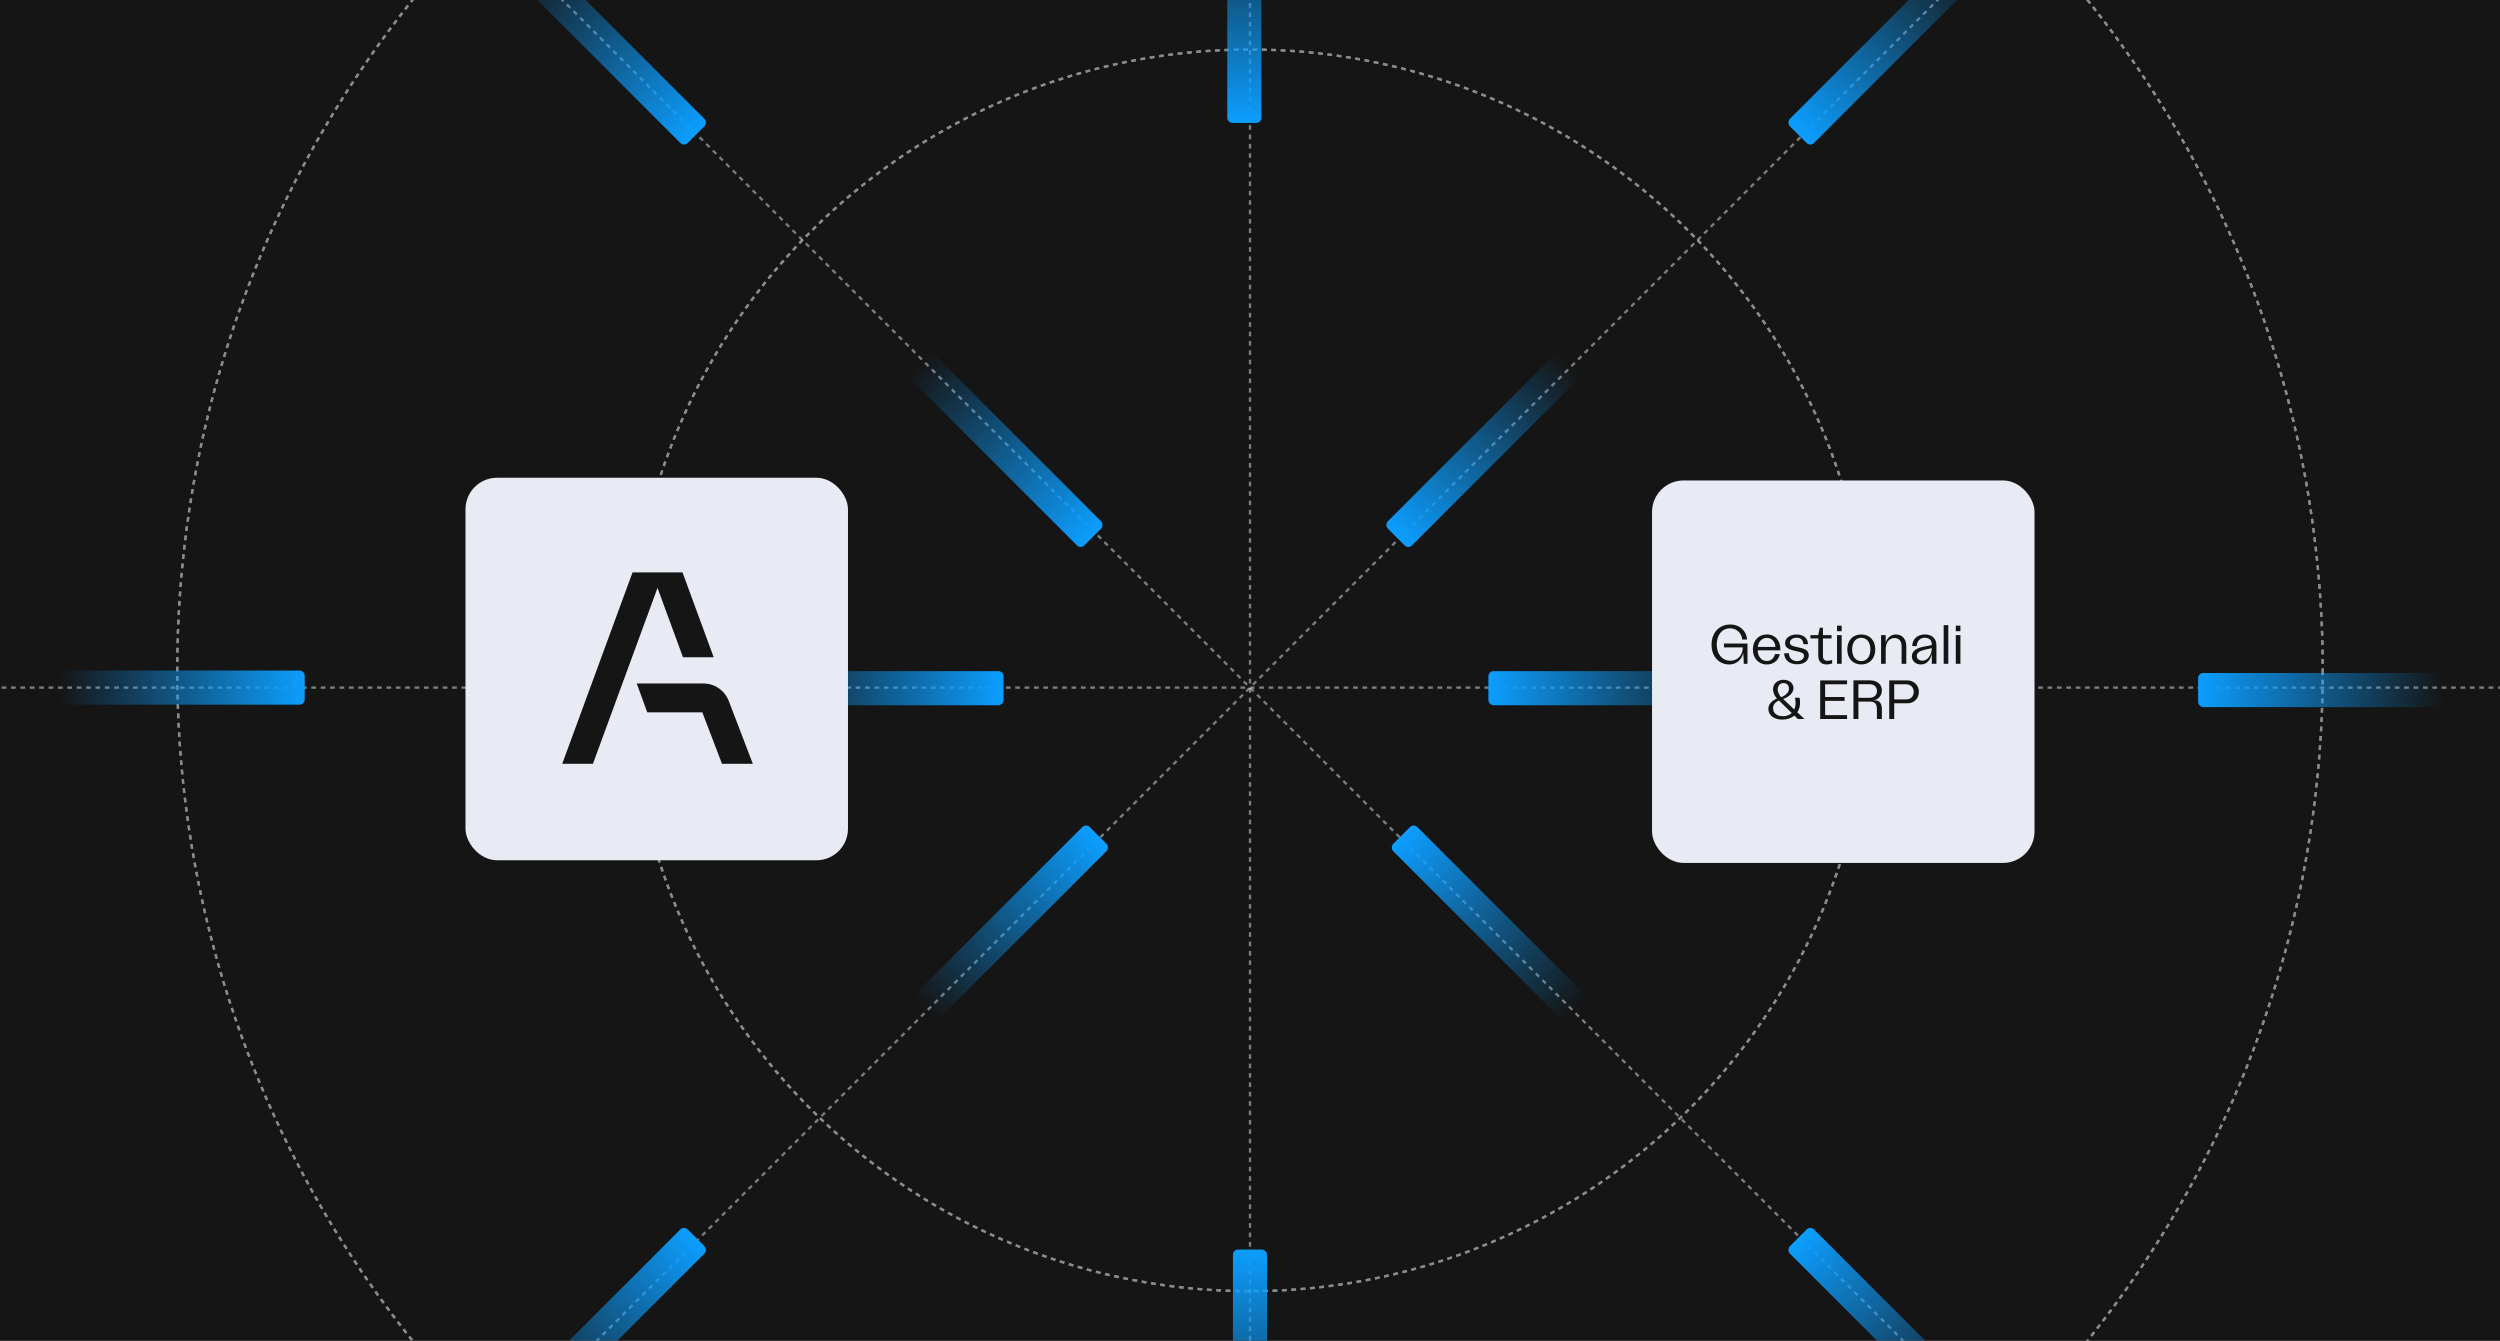 <svg width="634" height="340" viewBox="0 0 634 340" fill="none" xmlns="http://www.w3.org/2000/svg">
<rect x="0" y="0" width="634" height="340" fill="#333333" stroke="none"/>
<g clip-path="url(#clip0_227_162721)">
<rect width="634" height="340" fill="#151515"/>
<g opacity="0.5">
<circle cx="316.999" cy="170.001" r="157.438" stroke="white" stroke-width="0.59" stroke-dasharray="1.19 1.19"/>
<circle cx="316.999" cy="170.001" r="157.438" stroke="white" stroke-width="0.59" stroke-dasharray="1.19 1.19"/>
</g>
<g opacity="0.5">
<circle cx="316.999" cy="170" r="272.047" stroke="white" stroke-width="0.59" stroke-dasharray="1.19 1.19"/>
<circle cx="316.999" cy="170" r="272.047" stroke="white" stroke-width="0.59" stroke-dasharray="1.19 1.19"/>
</g>
<path opacity="0.5" d="M317.004 -122.973V471.728" stroke="#E4E7EB" stroke-width="0.593" stroke-dasharray="1.19 1.19"/>
<path opacity="0.5" d="M782.25 174.377L-148.246 174.377" stroke="#E4E7EB" stroke-width="0.593" stroke-dasharray="1.19 1.19"/>
<path opacity="0.5" d="M527.262 -35.881L106.745 384.636" stroke="#E4E7EB" stroke-width="0.593" stroke-dasharray="1.19 1.19"/>
<path opacity="0.5" d="M106.742 -35.881L527.259 384.636" stroke="#E4E7EB" stroke-width="0.593" stroke-dasharray="1.19 1.19"/>
<rect x="312.672" y="316.881" width="8.656" height="62.245" rx="1.297" fill="url(#paint0_linear_227_162721)"/>
<rect x="319.891" y="31.172" width="8.656" height="62.245" rx="1.297" transform="rotate(-180 319.891 31.172)" fill="url(#paint1_linear_227_162721)"/>
<rect width="8.656" height="62.245" rx="1.297" transform="matrix(-6.79865e-09 1 1 6.79865e-09 557.449 170.668)" fill="url(#paint2_linear_227_162721)"/>
<rect x="77.266" y="170.051" width="8.656" height="62.245" rx="1.297" transform="rotate(90 77.266 170.051)" fill="url(#paint3_linear_227_162721)"/>
<rect x="173.465" y="310.859" width="8.656" height="62.245" rx="1.297" transform="rotate(45 173.465 310.859)" fill="url(#paint4_linear_227_162721)"/>
<rect x="459.098" y="37.193" width="8.656" height="62.245" rx="1.297" transform="rotate(-135 459.098 37.193)" fill="url(#paint5_linear_227_162721)"/>
<rect x="275.414" y="208.809" width="8.656" height="62.245" rx="1.297" transform="rotate(45 275.414 208.809)" fill="url(#paint6_linear_227_162721)"/>
<rect x="357.148" y="139.246" width="8.656" height="62.245" rx="1.297" transform="rotate(-135 357.148 139.246)" fill="url(#paint7_linear_227_162721)"/>
<rect width="8.656" height="62.245" rx="1.297" transform="matrix(-0.707 0.707 0.707 0.707 459.098 310.859)" fill="url(#paint8_linear_227_162721)"/>
<rect width="8.656" height="62.245" rx="1.297" transform="matrix(0.707 -0.707 -0.707 -0.707 173.465 37.193)" fill="url(#paint9_linear_227_162721)"/>
<rect width="8.656" height="62.245" rx="1.297" transform="matrix(-0.707 0.707 0.707 0.707 358.512 208.809)" fill="url(#paint10_linear_227_162721)"/>
<rect width="8.656" height="62.245" rx="1.297" transform="matrix(0.707 -0.707 -0.707 -0.707 274.051 139.246)" fill="url(#paint11_linear_227_162721)"/>
<rect width="8.656" height="62.245" rx="1.297" transform="matrix(-6.79865e-09 1 1 6.79865e-09 377.457 170.199)" fill="url(#paint12_linear_227_162721)"/>
<rect x="254.5" y="170.199" width="8.656" height="62.245" rx="1.297" transform="rotate(90 254.5 170.199)" fill="url(#paint13_linear_227_162721)"/>
<rect x="118.047" y="121.158" width="97" height="97" rx="8" fill="#E8EBF3"/>
<path fill-rule="evenodd" clip-rule="evenodd" d="M160.41 145.162L142.582 193.705H150.364L166.745 149.088L173.208 166.681H180.99L173.088 145.162H168.191H160.41Z" fill="#151515"/>
<path fill-rule="evenodd" clip-rule="evenodd" d="M164.144 180.64H178.103L183.101 193.705H190.921L184.819 177.767C183.798 175.097 181.236 173.334 178.376 173.334H161.48L164.138 180.64H164.144Z" fill="#151515"/>
<rect x="418.953" y="121.842" width="97" height="97" rx="8" fill="#E8EBF3"/>
<path d="M438.498 168.51C436.118 168.51 434.046 166.676 434.046 163.512C434.046 160.432 436.006 158.374 438.764 158.374C441.298 158.374 442.936 160.11 443.062 162.182H441.816C441.76 160.81 440.598 159.34 438.736 159.34C436.762 159.34 435.362 160.992 435.362 163.442C435.362 165.892 436.748 167.558 438.82 167.558C440.682 167.558 441.97 166.158 441.97 164.184H437.196V163.204H443.16V168.342H442.222L442.11 165.654C441.606 167.418 440.276 168.51 438.498 168.51ZM448.073 168.51C445.959 168.51 444.531 166.928 444.531 164.688C444.531 162.434 445.973 160.894 448.087 160.894C450.411 160.894 451.615 162.798 451.489 164.926H445.763C445.763 166.494 446.715 167.628 448.073 167.628C449.123 167.628 449.935 166.914 450.117 165.864H451.363C451.069 167.474 449.753 168.51 448.073 168.51ZM445.791 164.058H450.243C450.173 162.714 449.291 161.762 448.073 161.762C446.827 161.762 445.903 162.728 445.791 164.058ZM455.748 168.468C453.704 168.468 452.472 167.292 452.472 165.668H453.676C453.676 166.998 454.684 167.656 455.748 167.656C456.602 167.656 457.484 167.208 457.484 166.326C457.484 165.584 456.854 165.416 455.482 165.122C453.956 164.786 452.696 164.422 452.696 163.12C452.696 161.86 453.858 160.908 455.622 160.908C457.526 160.908 458.506 162.014 458.506 163.372H457.33C457.316 162.364 456.7 161.72 455.608 161.72C454.586 161.72 453.9 162.308 453.9 162.952C453.9 163.708 454.782 163.904 456 164.156C457.54 164.478 458.702 164.8 458.702 166.186C458.702 167.628 457.442 168.468 455.748 168.468ZM463.252 168.51C461.824 168.51 461.11 167.698 461.11 166.242V161.916H459.136V161.062H461.11L461.488 159.186H462.3V161.062H464.484V161.916H462.3V166.34C462.3 167.166 462.692 167.586 463.49 167.586C463.896 167.586 464.288 167.502 464.638 167.32V168.244C464.19 168.412 463.728 168.51 463.252 168.51ZM465.869 168.342V161.062H467.045V168.342H465.869ZM465.869 160.068V158.668H467.045V160.068H465.869ZM472.025 168.51C469.883 168.51 468.469 166.97 468.469 164.674C468.469 162.406 469.883 160.894 472.025 160.894C474.153 160.894 475.567 162.406 475.567 164.674C475.567 166.97 474.153 168.51 472.025 168.51ZM469.701 164.688C469.701 166.494 470.597 167.656 472.025 167.656C473.439 167.656 474.335 166.494 474.335 164.688C474.335 162.896 473.439 161.748 472.025 161.748C470.597 161.748 469.701 162.896 469.701 164.688ZM477.039 168.342V161.062H478.215V162.938C478.649 161.65 479.587 160.908 480.819 160.908C482.373 160.908 483.437 162.028 483.437 163.862V168.342H482.247V163.918C482.247 162.574 481.589 161.804 480.455 161.804C479.069 161.804 478.215 162.952 478.215 164.702V168.342H477.039ZM487.16 168.51C485.802 168.51 484.85 167.628 484.85 166.424C484.85 165.01 486.194 164.282 488.028 163.96L489.904 163.596V163.386C489.904 162.35 489.204 161.734 488.154 161.734C486.88 161.734 486.11 162.63 486.096 163.848H484.948C484.962 162.112 486.222 160.894 488.168 160.894C489.974 160.894 491.08 161.916 491.08 163.694V168.342H489.904V165.836C489.582 167.18 488.77 168.51 487.16 168.51ZM486.096 166.34C486.096 166.97 486.572 167.544 487.496 167.544C489.106 167.544 489.904 165.738 489.904 164.366L488.21 164.758C486.922 165.024 486.096 165.514 486.096 166.34ZM492.912 168.342V158.542H494.088V168.342H492.912ZM495.988 168.342V161.062H497.164V168.342H495.988ZM495.988 160.068V158.668H497.164V160.068H495.988ZM451.99 182.496C449.764 182.496 448.462 181.292 448.462 179.808C448.462 178.576 449.302 177.694 450.646 177.162C450.044 176.532 449.638 175.622 449.638 174.796C449.638 173.424 450.758 172.388 452.326 172.388C453.81 172.388 454.832 173.34 454.832 174.502C454.832 175.706 453.782 176.658 452.214 177.274L455.028 179.92C455.392 179.122 455.476 178.1 455.196 176.938H456.372C456.666 178.394 456.428 179.668 455.798 180.634L457.618 182.342H455.938L455.056 181.474C454.272 182.118 453.236 182.496 451.99 182.496ZM449.652 179.612C449.652 180.802 450.59 181.628 452.144 181.628C453.068 181.628 453.838 181.334 454.384 180.816L451.122 177.624C450.24 178.072 449.652 178.674 449.652 179.612ZM450.828 174.81C450.828 175.482 451.15 176.238 451.724 176.812C452.956 176.294 453.684 175.51 453.684 174.628C453.684 173.886 453.194 173.228 452.312 173.228C451.416 173.228 450.828 173.9 450.828 174.81ZM461.6 182.342V172.542H468.418V173.522H462.86V176.756H467.788V177.736H462.86V181.362H468.418V182.342H461.6ZM470.035 182.342V172.528H474.151C476.013 172.528 477.245 173.522 477.245 175.076C477.245 176.378 476.391 177.414 475.103 177.596H475.383C476.657 177.596 477.245 178.366 477.245 179.948V182.342H475.985V180.032C475.985 178.716 475.719 177.918 474.179 177.918H471.295V182.342H470.035ZM471.295 176.966H474.095C475.271 176.966 475.999 176.294 475.999 175.23C475.999 174.152 475.257 173.508 474.053 173.508H471.295V176.966ZM479.113 182.342V172.542H483.621C485.357 172.542 486.631 173.774 486.631 175.44C486.631 177.12 485.413 178.352 483.761 178.352H480.373V182.342H479.113ZM480.373 177.372H483.439C484.573 177.372 485.315 176.574 485.315 175.454C485.315 174.334 484.531 173.522 483.369 173.522H480.373V177.372Z" fill="#151515"/>
</g>
<defs>
<linearGradient id="paint0_linear_227_162721" x1="317" y1="316.881" x2="317" y2="379.126" gradientUnits="userSpaceOnUse">
<stop stop-color="#0C9EFF"/>
<stop offset="1" stop-color="#0C9EFF" stop-opacity="0"/>
</linearGradient>
<linearGradient id="paint1_linear_227_162721" x1="324.219" y1="31.172" x2="324.219" y2="93.417" gradientUnits="userSpaceOnUse">
<stop stop-color="#0C9EFF"/>
<stop offset="1" stop-color="#0C9EFF" stop-opacity="0"/>
</linearGradient>
<linearGradient id="paint2_linear_227_162721" x1="4.328" y1="0" x2="4.328" y2="62.245" gradientUnits="userSpaceOnUse">
<stop stop-color="#0C9EFF"/>
<stop offset="1" stop-color="#0C9EFF" stop-opacity="0"/>
</linearGradient>
<linearGradient id="paint3_linear_227_162721" x1="81.594" y1="170.051" x2="81.594" y2="232.296" gradientUnits="userSpaceOnUse">
<stop stop-color="#0C9EFF"/>
<stop offset="1" stop-color="#0C9EFF" stop-opacity="0"/>
</linearGradient>
<linearGradient id="paint4_linear_227_162721" x1="177.793" y1="310.859" x2="177.793" y2="373.104" gradientUnits="userSpaceOnUse">
<stop stop-color="#0C9EFF"/>
<stop offset="1" stop-color="#0C9EFF" stop-opacity="0"/>
</linearGradient>
<linearGradient id="paint5_linear_227_162721" x1="463.426" y1="37.193" x2="463.426" y2="99.438" gradientUnits="userSpaceOnUse">
<stop stop-color="#0C9EFF"/>
<stop offset="1" stop-color="#0C9EFF" stop-opacity="0"/>
</linearGradient>
<linearGradient id="paint6_linear_227_162721" x1="279.742" y1="208.809" x2="279.742" y2="271.053" gradientUnits="userSpaceOnUse">
<stop stop-color="#0C9EFF"/>
<stop offset="1" stop-color="#0C9EFF" stop-opacity="0"/>
</linearGradient>
<linearGradient id="paint7_linear_227_162721" x1="361.476" y1="139.246" x2="361.476" y2="201.491" gradientUnits="userSpaceOnUse">
<stop stop-color="#0C9EFF"/>
<stop offset="1" stop-color="#0C9EFF" stop-opacity="0"/>
</linearGradient>
<linearGradient id="paint8_linear_227_162721" x1="4.328" y1="0" x2="4.328" y2="62.245" gradientUnits="userSpaceOnUse">
<stop stop-color="#0C9EFF"/>
<stop offset="1" stop-color="#0C9EFF" stop-opacity="0"/>
</linearGradient>
<linearGradient id="paint9_linear_227_162721" x1="4.328" y1="0" x2="4.328" y2="62.245" gradientUnits="userSpaceOnUse">
<stop stop-color="#0C9EFF"/>
<stop offset="1" stop-color="#0C9EFF" stop-opacity="0"/>
</linearGradient>
<linearGradient id="paint10_linear_227_162721" x1="4.328" y1="0" x2="4.328" y2="62.245" gradientUnits="userSpaceOnUse">
<stop stop-color="#0C9EFF"/>
<stop offset="1" stop-color="#0C9EFF" stop-opacity="0"/>
</linearGradient>
<linearGradient id="paint11_linear_227_162721" x1="4.328" y1="0" x2="4.328" y2="62.245" gradientUnits="userSpaceOnUse">
<stop stop-color="#0C9EFF"/>
<stop offset="1" stop-color="#0C9EFF" stop-opacity="0"/>
</linearGradient>
<linearGradient id="paint12_linear_227_162721" x1="4.328" y1="0" x2="4.328" y2="62.245" gradientUnits="userSpaceOnUse">
<stop stop-color="#0C9EFF"/>
<stop offset="1" stop-color="#0C9EFF" stop-opacity="0"/>
</linearGradient>
<linearGradient id="paint13_linear_227_162721" x1="258.828" y1="170.199" x2="258.828" y2="232.444" gradientUnits="userSpaceOnUse">
<stop stop-color="#0C9EFF"/>
<stop offset="1" stop-color="#0C9EFF" stop-opacity="0"/>
</linearGradient>
<clipPath id="clip0_227_162721">
<rect width="634" height="340" fill="white"/>
</clipPath>
</defs>
</svg>
